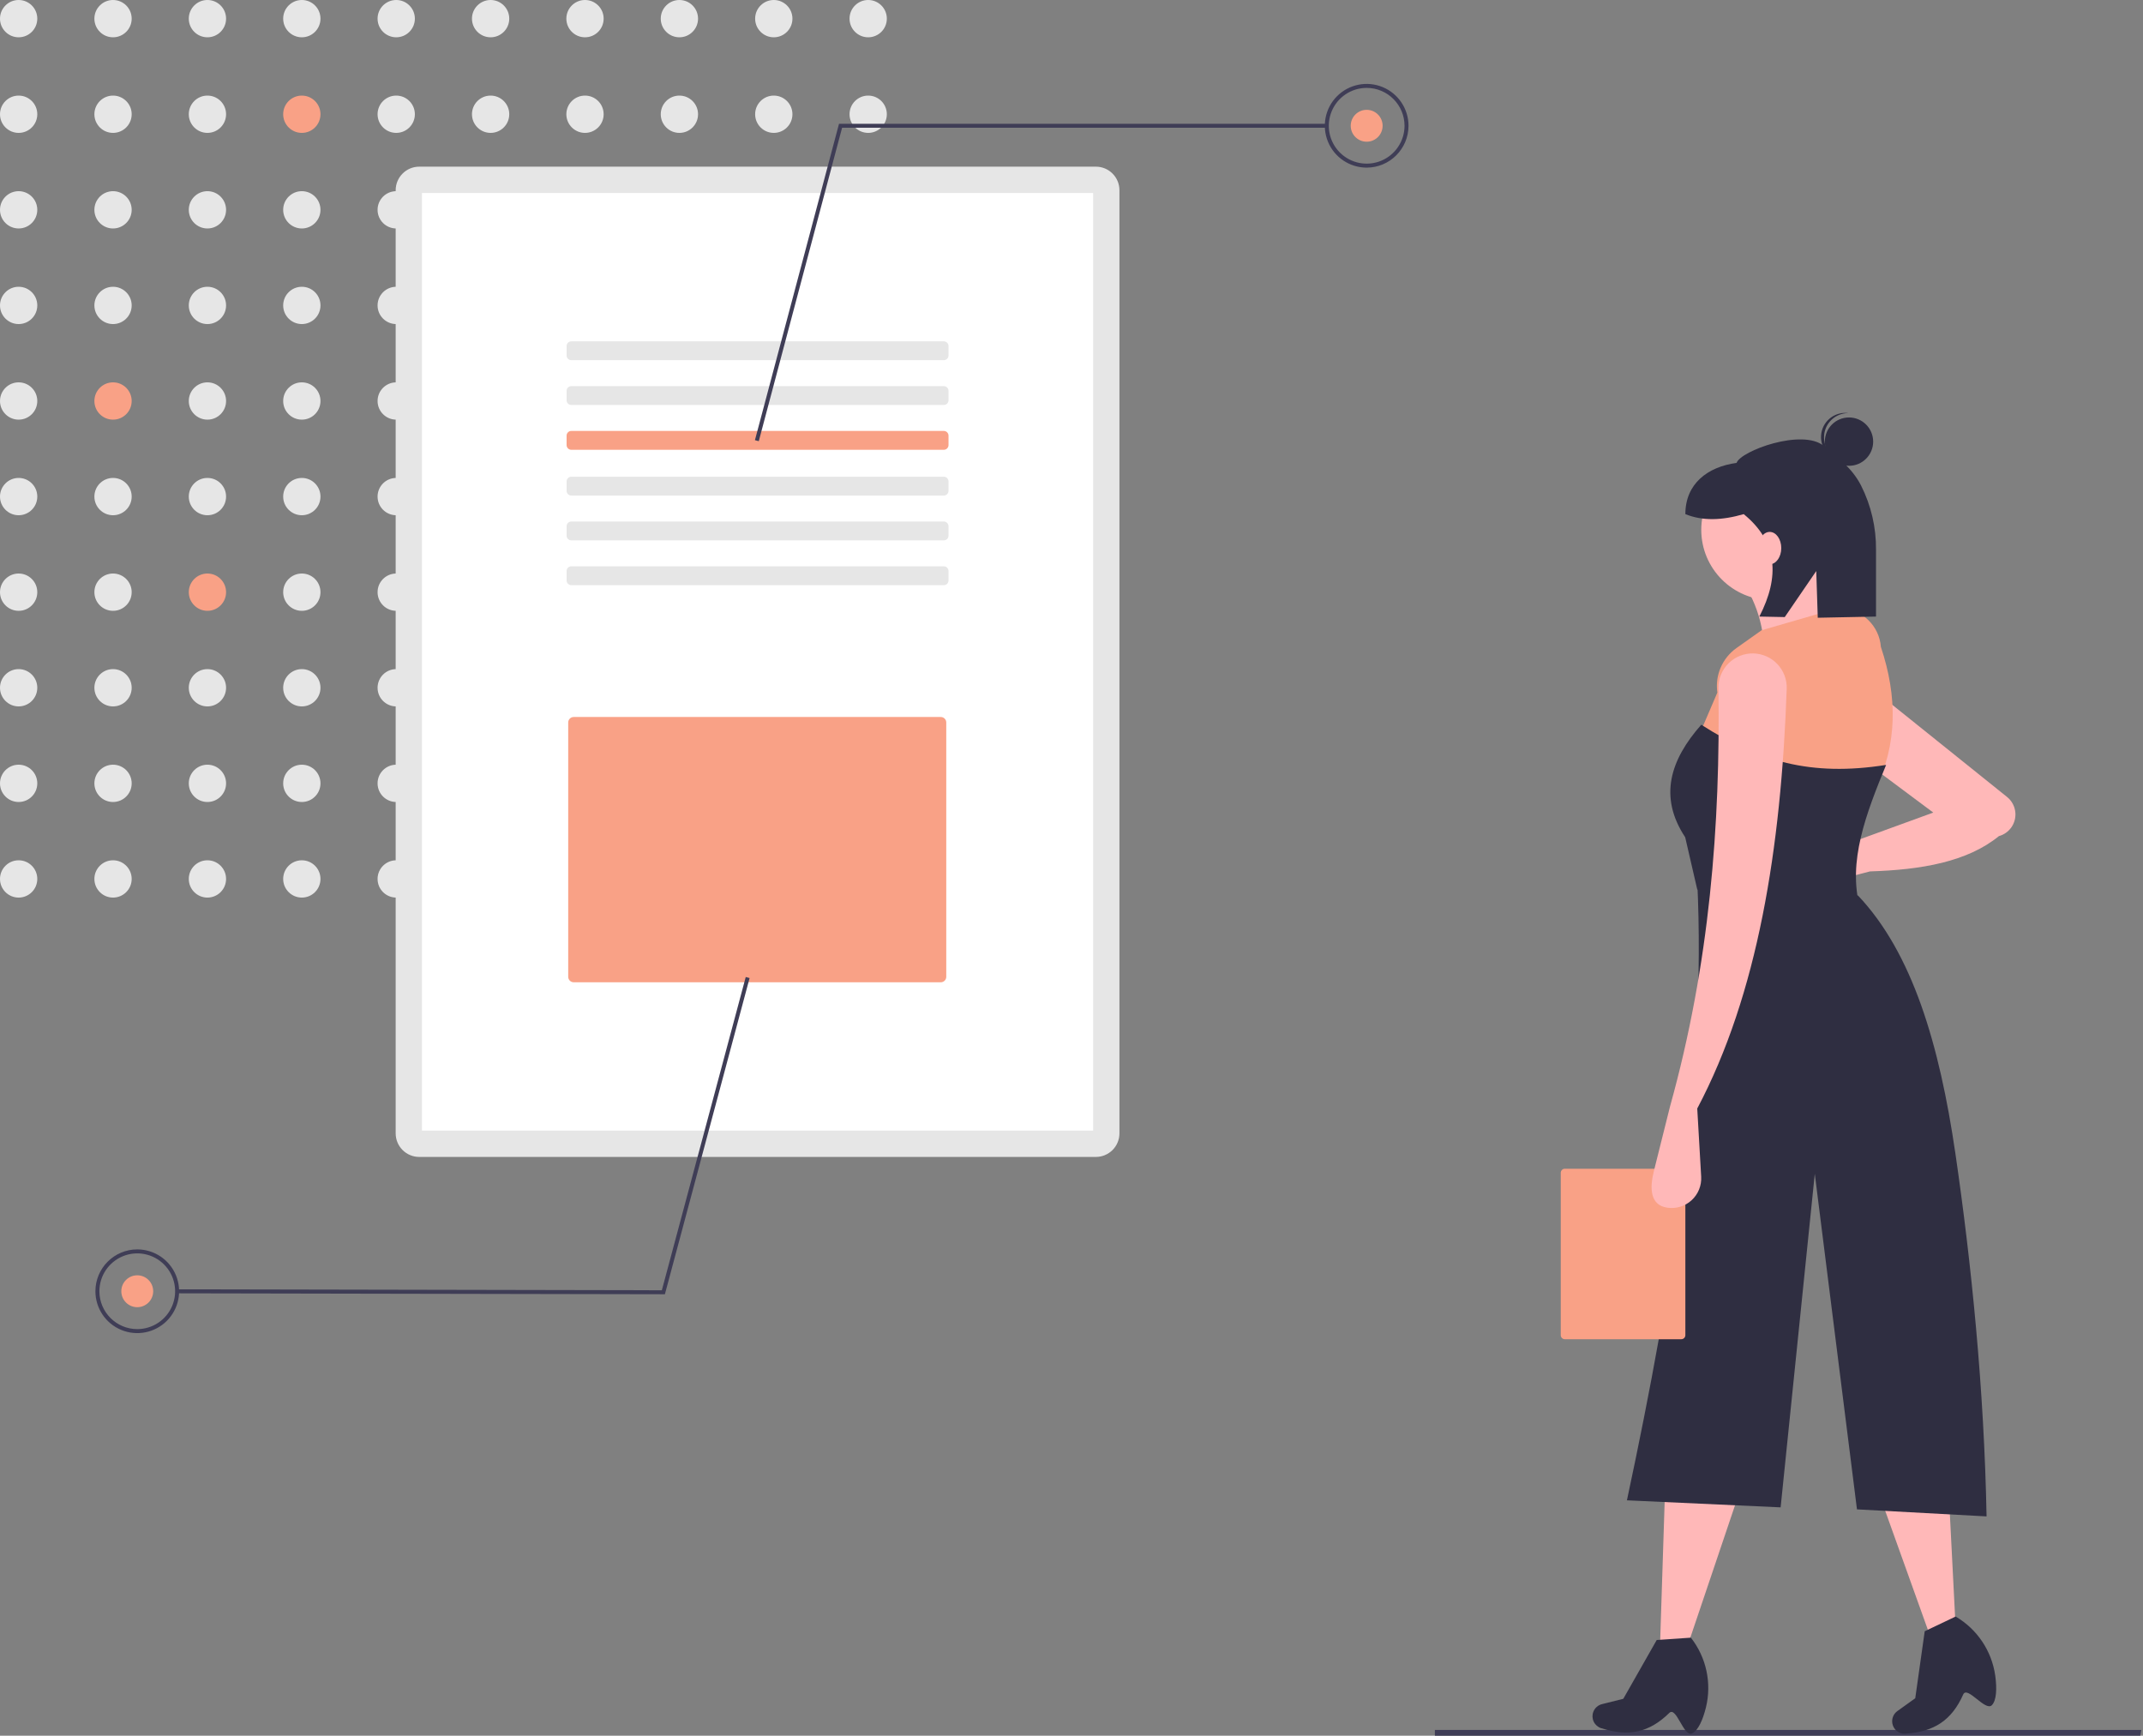 <svg width="284" height="230" viewBox="0 0 284 230" fill="none" xmlns="http://www.w3.org/2000/svg">
<rect x="0" y="0" width="284" height="230" fill="#808080" stroke="none"/>
<path d="M283.64 230H190.156V229.236H283.778L283.64 230Z" fill="#3F3D56"/>
<circle cx="2.471" cy="2.471" r="2.471" fill="#E6E6E6"/>
<circle cx="14.98" cy="2.471" r="2.471" fill="#E6E6E6"/>
<circle cx="27.49" cy="2.471" r="2.471" fill="#E6E6E6"/>
<circle cx="40" cy="2.471" r="2.471" fill="#E6E6E6"/>
<circle cx="52.509" cy="2.471" r="2.471" fill="#E6E6E6"/>
<circle cx="65.018" cy="2.471" r="2.471" fill="#E6E6E6"/>
<circle cx="77.527" cy="2.471" r="2.471" fill="#E6E6E6"/>
<circle cx="90.037" cy="2.471" r="2.471" fill="#E6E6E6"/>
<circle cx="102.546" cy="2.471" r="2.471" fill="#E6E6E6"/>
<circle cx="115.056" cy="2.471" r="2.471" fill="#E6E6E6"/>
<circle cx="2.471" cy="15.138" r="2.471" fill="#E6E6E6"/>
<circle cx="14.98" cy="15.138" r="2.471" fill="#E6E6E6"/>
<circle cx="27.49" cy="15.138" r="2.471" fill="#E6E6E6"/>
<circle cx="40" cy="15.138" r="2.471" fill="#F9A186"/>
<circle cx="52.509" cy="15.138" r="2.471" fill="#E6E6E6"/>
<circle cx="65.018" cy="15.138" r="2.471" fill="#E6E6E6"/>
<circle cx="77.527" cy="15.138" r="2.471" fill="#E6E6E6"/>
<circle cx="90.037" cy="15.138" r="2.471" fill="#E6E6E6"/>
<circle cx="102.546" cy="15.138" r="2.471" fill="#E6E6E6"/>
<circle cx="115.056" cy="15.138" r="2.471" fill="#E6E6E6"/>
<circle cx="2.471" cy="27.804" r="2.471" fill="#E6E6E6"/>
<circle cx="14.98" cy="27.804" r="2.471" fill="#E6E6E6"/>
<circle cx="27.49" cy="27.804" r="2.471" fill="#E6E6E6"/>
<circle cx="40" cy="27.804" r="2.471" fill="#E6E6E6"/>
<circle cx="52.509" cy="27.804" r="2.471" fill="#E6E6E6"/>
<circle cx="65.018" cy="27.804" r="2.471" fill="#E6E6E6"/>
<circle cx="77.527" cy="27.804" r="2.471" fill="#E6E6E6"/>
<circle cx="90.037" cy="27.804" r="2.471" fill="#E6E6E6"/>
<circle cx="102.546" cy="27.804" r="2.471" fill="#E6E6E6"/>
<circle cx="115.056" cy="27.804" r="2.471" fill="#E6E6E6"/>
<circle cx="2.471" cy="40.471" r="2.471" fill="#E6E6E6"/>
<circle cx="14.98" cy="40.471" r="2.471" fill="#E6E6E6"/>
<circle cx="27.49" cy="40.471" r="2.471" fill="#E6E6E6"/>
<circle cx="40" cy="40.471" r="2.471" fill="#E6E6E6"/>
<circle cx="52.509" cy="40.471" r="2.471" fill="#E6E6E6"/>
<circle cx="65.018" cy="40.471" r="2.471" fill="#E6E6E6"/>
<circle cx="77.527" cy="40.471" r="2.471" fill="#E6E6E6"/>
<circle cx="90.037" cy="40.471" r="2.471" fill="#E6E6E6"/>
<circle cx="102.546" cy="40.471" r="2.471" fill="#E6E6E6"/>
<circle cx="115.056" cy="40.471" r="2.471" fill="#E6E6E6"/>
<circle cx="2.471" cy="53.137" r="2.471" fill="#E6E6E6"/>
<circle cx="14.98" cy="53.137" r="2.471" fill="#F9A186"/>
<circle cx="27.49" cy="53.137" r="2.471" fill="#E6E6E6"/>
<circle cx="40" cy="53.137" r="2.471" fill="#E6E6E6"/>
<circle cx="52.509" cy="53.137" r="2.471" fill="#E6E6E6"/>
<circle cx="65.018" cy="53.137" r="2.471" fill="#E6E6E6"/>
<circle cx="77.527" cy="53.137" r="2.471" fill="#E6E6E6"/>
<circle cx="90.037" cy="53.137" r="2.471" fill="#E6E6E6"/>
<circle cx="102.546" cy="53.137" r="2.471" fill="#E6E6E6"/>
<circle cx="115.056" cy="53.137" r="2.471" fill="#E6E6E6"/>
<circle cx="2.471" cy="65.803" r="2.471" fill="#E6E6E6"/>
<circle cx="14.98" cy="65.803" r="2.471" fill="#E6E6E6"/>
<circle cx="27.49" cy="65.803" r="2.471" fill="#E6E6E6"/>
<circle cx="40" cy="65.803" r="2.471" fill="#E6E6E6"/>
<circle cx="52.509" cy="65.803" r="2.471" fill="#E6E6E6"/>
<circle cx="65.018" cy="65.803" r="2.471" fill="#E6E6E6"/>
<circle cx="77.527" cy="65.803" r="2.471" fill="#E6E6E6"/>
<circle cx="90.037" cy="65.803" r="2.471" fill="#E6E6E6"/>
<circle cx="102.546" cy="65.803" r="2.471" fill="#E6E6E6"/>
<circle cx="115.056" cy="65.803" r="2.471" fill="#E6E6E6"/>
<circle cx="2.471" cy="78.47" r="2.471" fill="#E6E6E6"/>
<circle cx="14.98" cy="78.47" r="2.471" fill="#E6E6E6"/>
<circle cx="27.49" cy="78.47" r="2.471" fill="#F9A186"/>
<circle cx="40" cy="78.47" r="2.471" fill="#E6E6E6"/>
<circle cx="52.509" cy="78.47" r="2.471" fill="#E6E6E6"/>
<circle cx="65.018" cy="78.47" r="2.471" fill="#E6E6E6"/>
<circle cx="77.527" cy="78.47" r="2.471" fill="#E6E6E6"/>
<circle cx="90.037" cy="78.47" r="2.471" fill="#E6E6E6"/>
<circle cx="102.546" cy="78.47" r="2.471" fill="#E6E6E6"/>
<circle cx="115.056" cy="78.47" r="2.471" fill="#E6E6E6"/>
<circle cx="2.471" cy="91.136" r="2.471" fill="#E6E6E6"/>
<circle cx="14.98" cy="91.136" r="2.471" fill="#E6E6E6"/>
<circle cx="27.49" cy="91.136" r="2.471" fill="#E6E6E6"/>
<circle cx="40" cy="91.136" r="2.471" fill="#E6E6E6"/>
<circle cx="52.509" cy="91.136" r="2.471" fill="#E6E6E6"/>
<circle cx="65.018" cy="91.136" r="2.471" fill="#E6E6E6"/>
<circle cx="77.527" cy="91.136" r="2.471" fill="#E6E6E6"/>
<circle cx="90.037" cy="91.136" r="2.471" fill="#E6E6E6"/>
<circle cx="102.546" cy="91.136" r="2.471" fill="#E6E6E6"/>
<circle cx="115.056" cy="91.136" r="2.471" fill="#E6E6E6"/>
<circle cx="2.471" cy="103.803" r="2.471" fill="#E6E6E6"/>
<circle cx="14.98" cy="103.803" r="2.471" fill="#E6E6E6"/>
<circle cx="27.49" cy="103.803" r="2.471" fill="#E6E6E6"/>
<circle cx="40" cy="103.803" r="2.471" fill="#E6E6E6"/>
<circle cx="52.509" cy="103.803" r="2.471" fill="#E6E6E6"/>
<circle cx="65.018" cy="103.803" r="2.471" fill="#E6E6E6"/>
<circle cx="77.527" cy="103.803" r="2.471" fill="#E6E6E6"/>
<circle cx="90.037" cy="103.803" r="2.471" fill="#E6E6E6"/>
<circle cx="102.546" cy="103.803" r="2.471" fill="#E6E6E6"/>
<circle cx="115.056" cy="103.803" r="2.471" fill="#E6E6E6"/>
<circle cx="2.471" cy="116.469" r="2.471" fill="#E6E6E6"/>
<circle cx="14.98" cy="116.469" r="2.471" fill="#E6E6E6"/>
<circle cx="27.49" cy="116.469" r="2.471" fill="#E6E6E6"/>
<circle cx="40" cy="116.469" r="2.471" fill="#E6E6E6"/>
<circle cx="52.509" cy="116.469" r="2.471" fill="#E6E6E6"/>
<circle cx="65.018" cy="116.469" r="2.471" fill="#E6E6E6"/>
<circle cx="77.527" cy="116.469" r="2.471" fill="#E6E6E6"/>
<circle cx="90.037" cy="116.469" r="2.471" fill="#E6E6E6"/>
<circle cx="102.546" cy="116.469" r="2.471" fill="#E6E6E6"/>
<circle cx="115.056" cy="116.469" r="2.471" fill="#E6E6E6"/>
<path d="M145.229 22.085C146.955 22.085 148.353 23.484 148.353 25.21V150.184C148.353 151.012 148.024 151.807 147.438 152.393C146.852 152.979 146.058 153.308 145.229 153.308H55.56C54.732 153.308 53.937 152.979 53.351 152.393C52.765 151.807 52.436 151.012 52.436 150.184V25.21C52.436 23.484 53.835 22.085 55.56 22.085H145.229" fill="#E6E6E6"/>
<path d="M55.924 149.82H144.866V25.574H55.924V149.82Z" fill="white"/>
<path d="M125.077 45.231C125.243 45.231 125.402 45.297 125.519 45.414C125.636 45.531 125.702 45.69 125.702 45.856V47.105C125.702 47.45 125.422 47.73 125.077 47.73H75.713C75.547 47.73 75.388 47.664 75.271 47.547C75.154 47.43 75.088 47.271 75.088 47.105V45.856C75.088 45.69 75.154 45.531 75.271 45.414C75.388 45.297 75.547 45.231 75.713 45.231H125.077" fill="#E6E6E6"/>
<path d="M125.077 51.167C125.422 51.167 125.702 51.447 125.702 51.792V53.042C125.702 53.387 125.422 53.666 125.077 53.666H75.713C75.547 53.666 75.388 53.601 75.271 53.483C75.154 53.366 75.088 53.207 75.088 53.042V51.792C75.088 51.626 75.154 51.467 75.271 51.35C75.388 51.233 75.547 51.167 75.713 51.167H125.077" fill="#E6E6E6"/>
<path d="M125.077 57.103C125.422 57.103 125.702 57.383 125.702 57.728V58.978C125.702 59.323 125.422 59.603 125.077 59.603H75.713C75.368 59.603 75.088 59.323 75.088 58.978V57.728C75.088 57.383 75.368 57.103 75.713 57.103H125.077" fill="#F9A186"/>
<path d="M125.077 63.169C125.422 63.169 125.702 63.449 125.702 63.794V65.044C125.702 65.389 125.422 65.669 125.077 65.669H75.713C75.547 65.669 75.388 65.603 75.271 65.486C75.154 65.369 75.088 65.21 75.088 65.044V63.794C75.088 63.629 75.154 63.47 75.271 63.352C75.388 63.235 75.547 63.169 75.713 63.169H125.077" fill="#E6E6E6"/>
<path d="M125.077 69.106C125.422 69.106 125.702 69.385 125.702 69.731V70.98C125.702 71.146 125.636 71.305 125.519 71.422C125.402 71.539 125.243 71.605 125.077 71.605H75.713C75.547 71.605 75.388 71.539 75.271 71.422C75.154 71.305 75.088 71.146 75.088 70.98V69.731C75.088 69.565 75.154 69.406 75.271 69.289C75.388 69.171 75.547 69.106 75.713 69.106H125.077" fill="#E6E6E6"/>
<path d="M125.077 75.042C125.422 75.042 125.702 75.322 125.702 75.667V76.917C125.702 77.262 125.422 77.541 125.077 77.541H75.713C75.368 77.541 75.088 77.262 75.088 76.917V75.667C75.088 75.322 75.368 75.042 75.713 75.042H125.077" fill="#E6E6E6"/>
<path d="M76.028 95.011C75.627 95.011 75.303 95.336 75.302 95.736V129.437C75.303 129.838 75.627 130.162 76.028 130.163H124.678C125.078 130.162 125.403 129.838 125.403 129.437V95.736C125.403 95.336 125.078 95.011 124.678 95.011H76.028Z" fill="#F9A186"/>
<path d="M100.557 58.461L100.046 58.326L111.191 16.402H175.835V16.93H111.597L100.557 58.461Z" fill="#3F3D56"/>
<path fill-rule="evenodd" clip-rule="evenodd" d="M175.993 18.788C176.851 20.861 178.873 22.212 181.117 22.212C184.178 22.209 186.659 19.727 186.663 16.666C186.663 14.423 185.311 12.4 183.239 11.542C181.167 10.684 178.781 11.158 177.195 12.744C175.609 14.33 175.134 16.716 175.993 18.788ZM176.481 14.746C177.257 12.87 179.087 11.648 181.117 11.648C183.887 11.651 186.131 13.896 186.135 16.666C186.135 18.695 184.912 20.525 183.037 21.302C181.162 22.078 179.004 21.649 177.568 20.214C176.133 18.779 175.704 16.621 176.481 14.746Z" fill="#3F3D56"/>
<circle cx="181.117" cy="16.666" r="2.113" fill="#F9A186"/>
<path d="M98.829 129.464L99.34 129.601L88.115 171.503L23.472 171.38L23.473 170.851L87.71 170.975L98.829 129.464Z" fill="#3F3D56"/>
<path fill-rule="evenodd" clip-rule="evenodd" d="M23.318 168.993C22.464 166.919 20.444 165.564 18.201 165.559C15.139 165.557 12.653 168.033 12.644 171.095C12.64 173.338 13.987 175.363 16.058 176.225C18.129 177.088 20.515 176.618 22.104 175.035C23.694 173.451 24.173 171.067 23.318 168.993ZM22.823 173.035C22.042 174.908 20.21 176.127 18.181 176.123C15.411 176.115 13.17 173.866 13.172 171.096C13.176 169.066 14.402 167.239 16.279 166.466C18.155 165.693 20.313 166.126 21.745 167.564C23.178 169.002 23.603 171.161 22.823 173.035Z" fill="#3F3D56"/>
<circle cx="18.19" cy="171.105" r="2.113" fill="#F9A186"/>
<path d="M223.728 217.839H220L220.666 197.204L230.517 197.736L223.728 217.839Z" fill="#FFB8B8"/>
<path d="M224.236 229.698C223.111 230.211 222.169 226.051 221.22 226.984C218.565 229.592 215.822 230.161 212.279 229.022L212.197 229.008C211.764 228.869 211.408 228.559 211.21 228.15C211.013 227.742 210.991 227.27 211.151 226.845C211.342 226.334 211.773 225.95 212.302 225.818L215.125 225.112L219.558 217.316L224.083 217.01C226.127 219.616 226.864 223.015 226.083 226.234C225.672 227.91 225.038 229.332 224.236 229.698Z" fill="#2F2E41"/>
<path d="M259.142 215.111L255.675 216.482L248.705 197.049L258.062 193.921L259.142 215.111Z" fill="#FFB8B8"/>
<path d="M263.976 225.952C263.119 226.843 260.712 223.321 260.173 224.538C258.664 227.94 256.322 229.477 252.608 229.721L252.527 229.738C252.074 229.768 251.628 229.611 251.294 229.304C250.96 228.997 250.767 228.566 250.759 228.112C250.749 227.567 251.008 227.051 251.451 226.734L253.817 225.039L255.072 216.159L259.168 214.21C262.027 215.882 263.962 218.771 264.42 222.051C264.654 223.761 264.588 225.317 263.976 225.952Z" fill="#2F2E41"/>
<path d="M247.825 115.471L242.102 116.943C241.225 117.168 240.293 116.985 239.567 116.444C238.841 115.903 238.398 115.062 238.364 114.157C238.332 113.327 238.646 112.52 239.232 111.931C239.818 111.341 240.622 111.022 241.453 111.048L246.494 111.211L256.208 107.674L247.026 100.827L248.092 91.242L265.984 105.606C266.629 106.124 267.029 106.887 267.088 107.712C267.189 109.127 266.277 110.416 264.909 110.791C260.716 114.212 254.608 115.26 247.825 115.471Z" fill="#FFB8B8"/>
<circle cx="234.779" cy="70.207" r="9.319" fill="#FFB8B8"/>
<path d="M246.228 82.988L233.714 88.047C234.081 84.091 233.044 80.132 230.785 76.864L241.169 74.468C241.034 77.639 242.749 80.474 246.228 82.988Z" fill="#FFB8B8"/>
<path d="M248.491 104.688C238.403 105.495 232.885 104.155 224.395 99.229L227.59 91.774C227.263 89.486 228.243 87.206 230.13 85.87L233.447 83.52L243.565 80.591L244.019 80.614C246.804 80.753 249.051 82.941 249.264 85.721C251.462 92.289 251.477 98.639 248.491 104.688Z" fill="#F9A186"/>
<path d="M246.494 120.264L224.927 117.868L223.329 110.945C219.788 105.599 221.334 100.703 225.46 96.034C232.98 100.861 239.96 102.946 249.955 101.36C247.297 107.824 244.842 114.178 246.494 120.264Z" fill="#2F2E41"/>
<path d="M263.268 200.94L246.094 200.008L240.503 155.543L235.977 199.742L215.608 198.81C221.821 169.753 226.138 142.169 224.927 116.802L246.228 118.666C253.447 126.278 257.031 138.428 259.141 152.88C261.251 167.333 262.952 184.086 263.268 200.94Z" fill="#2F2E41"/>
<circle cx="245.037" cy="58.521" r="3.203" fill="#2F2E41"/>
<path d="M241.737 57.736C241.846 56.05 243.248 54.739 244.938 54.742C244.872 54.734 244.807 54.724 244.739 54.72C242.974 54.606 241.451 55.945 241.337 57.711C241.224 59.476 242.563 60.999 244.328 61.113C244.396 61.117 244.462 61.115 244.529 61.115C242.852 60.903 241.629 59.423 241.737 57.736Z" fill="#2F2E41"/>
<path d="M241.719 59.104C238.862 56.734 230.668 59.746 230.139 61.339C226.276 61.866 223.352 64.12 223.352 68.127V68.127C225.648 69.068 228.26 68.952 231.084 68.127C235.585 71.796 235.894 76.407 233.156 81.703L236.524 81.77L240.698 75.669L240.898 81.858L248.618 81.703V72.835C248.643 69.886 247.964 66.974 246.638 64.34C245.435 62.003 243.568 60.638 241.719 59.104Z" fill="#2F2E41"/>
<ellipse cx="234.53" cy="72.628" rx="1.532" ry="2.144" fill="#FFB8B8"/>
<path d="M222.814 154.871C223.111 154.871 223.352 155.112 223.352 155.409V176.925C223.352 177.222 223.111 177.463 222.814 177.463H207.376C207.079 177.463 206.838 177.222 206.838 176.925V155.409C206.838 155.112 207.079 154.871 207.376 154.871H222.814" fill="#F9A186"/>
<path d="M224.927 146.89L225.448 155.926C225.516 157.104 225.05 158.25 224.18 159.046C223.31 159.843 222.127 160.206 220.96 160.034C218.664 159.697 218.612 157.451 219.174 155.2L221.319 146.623C226.579 127.763 227.999 109.252 227.733 91.198C227.711 89.96 228.196 88.768 229.075 87.897C229.954 87.026 231.151 86.553 232.388 86.586C233.594 86.621 234.736 87.136 235.561 88.016C236.387 88.896 236.827 90.069 236.784 91.275C236.039 112.475 232.947 131.727 224.927 146.89Z" fill="#FFB8B8"/>
</svg>
